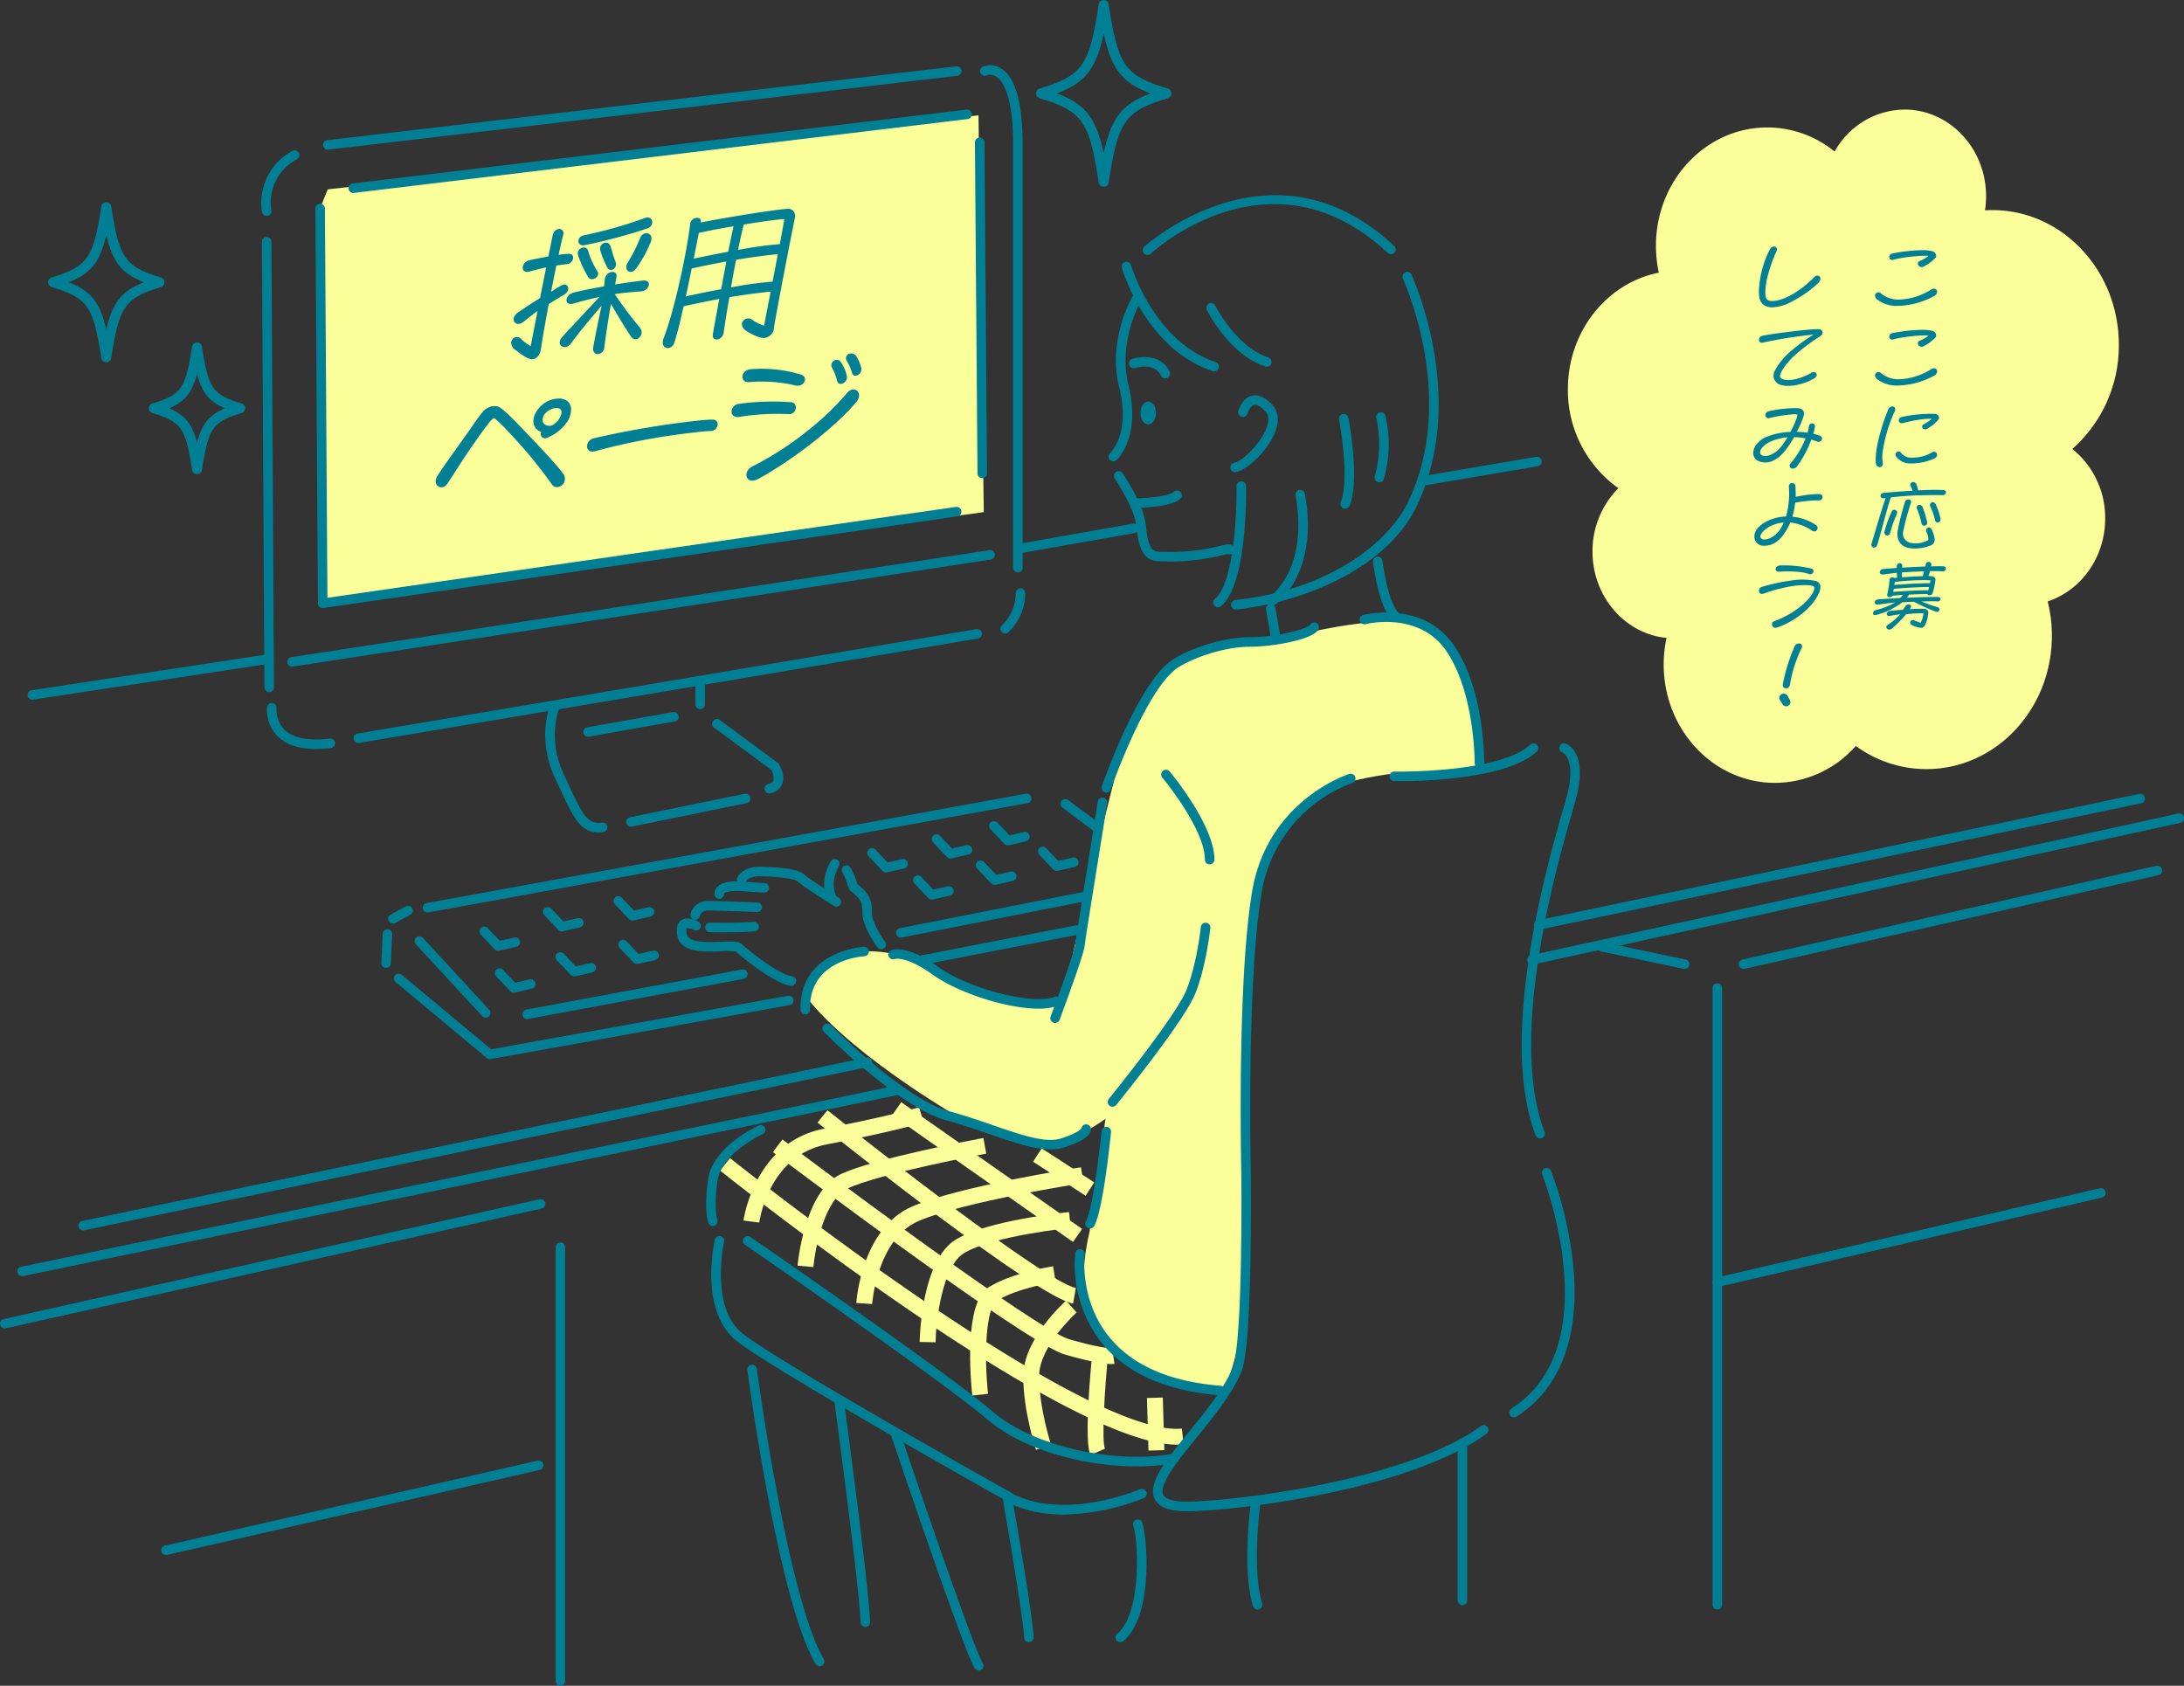 <svg data-name="グループ 2984" xmlns="http://www.w3.org/2000/svg" width="545.131" height="420.784"><rect width="100%" height="100%" fill="#333333" stroke="none"/><defs><clipPath id="a"><path data-name="長方形 2796" fill="none" d="M0 0h545.131v420.783H0z"/></clipPath><clipPath id="b"><path data-name="長方形 2794" fill="none" d="M0 0h137.516v168.064H0z"/></clipPath></defs><g data-name="グループ 2983"><g data-name="グループ 2982"><g data-name="グループ 2981" clip-path="url(#a)"><path data-name="パス 11215" d="M293.775 360.6c-28.084 0-110.472-65.575-114.033-68.421l2.475-3.1c.221.177 22.339 17.818 47.316 34.9 41.353 28.278 58.455 33.347 65.464 32.6l.412 3.943a15.807 15.807 0 01-1.633.082" fill="#fbff9a"/><path data-name="パス 11216" d="M277.433 340.483c-1.373 0-4.621-.345-11.722-2.414-9.34-2.725-66.332-45.607-72.8-50.487l2.388-3.165c17.414 13.142 64.21 47.713 71.522 49.845 8.31 2.425 10.692 2.252 10.784 2.252l.566 3.922a4.637 4.637 0 01-.737.048" fill="#fbff9a"/><path data-name="パス 11217" d="M267.851 325.385c-9.113-1.586-58.229-40.713-63.8-45.169l2.478-3.094c21.555 17.243 55.856 43.288 62 44.358z" fill="#fbff9a"/><path data-name="長方形 2791" fill="#fbff9a" d="M222.676 278.363l2.276-3.248 45.149 31.643-2.276 3.248z"/><path data-name="長方形 2792" fill="#fbff9a" d="M257.852 289.979l2.155-3.33 13.12 8.49-2.156 3.33z"/><path data-name="パス 11218" d="M189.507 305.163l-3.933-.5c.026-.2 2.7-19.6 20.119-22.922 15.889-3.026 23.651-5.331 23.726-5.352l1.138 3.8c-.318.1-8 2.379-24.123 5.451-6.06 1.155-10.737 4.735-13.9 10.64a29.277 29.277 0 00-3.028 8.891" fill="#fbff9a"/><path data-name="パス 11219" d="M203.021 316.275l-3.949-.353c.066-.755 1.747-18.541 10.769-22.837 8.244-3.926 34.494-8.829 35.607-9.035l.723 3.9c-.267.052-26.848 5.012-34.626 8.718-5.8 2.759-8.118 15.09-8.524 19.61" fill="#fbff9a"/><path data-name="パス 11220" d="M217.688 325.496l-3.955-.266c.052-.759 1.382-18.635 13.923-24.069 11.677-5.06 40.923-9.6 42.162-9.788l.6 3.918c-.3.046-29.98 4.65-41.189 9.507-10.313 4.471-11.533 20.535-11.545 20.7" fill="#fbff9a"/><path data-name="パス 11221" d="M233.515 335.048l-3.965-.081c.042-2.087.652-20.536 9.066-25.585 8.01-4.805 27.4-6.752 28.225-6.834l.387 3.947c-.193.017-19.326 1.939-26.573 6.285-5.549 3.33-7.036 17.2-7.14 22.266" fill="#fbff9a"/><path data-name="パス 11222" d="M242.682 348.339c-.41-3.813-2.137-23.026 3.986-26.962 5.69-3.659 15.779-5.242 16.2-5.309l.6 3.918c-.1.016-9.685 1.524-14.664 4.724-2.7 1.735-3.238 13.4-2.19 23.2z" fill="#fbff9a"/><path data-name="パス 11223" d="M258.593 361.876c-.131-.391-3.189-9.667-3.189-18.378 0-9.276 10.264-18.463 10.7-18.849l2.628 2.968c-.094.083-9.366 8.394-9.366 15.881 0 8.055 2.955 17.034 2.985 17.125z" fill="#fbff9a"/><path data-name="パス 11224" d="M272.167 363.212c-1.631-3.671.057-21.49.613-26.864l3.943.407c-1.086 10.5-1.751 22.977-.933 24.846z" fill="#fbff9a"/><path data-name="長方形 2793" fill="#fbff9a" d="M286.276 348.957l3.962-.117.386 13.122-3.962.116z"/><path data-name="パス 11225" d="M221.782 237.88s-19.809-3.962-19.809 11.886c12.326 14.967 38.739 29.934 38.739 29.934s16.288 5.723 21.57 5.723 13.646-6.164 13.646-6.164l-3.962 28.173s-4.4 16.728 1.762 24.211 18.928 16.288 31.255 15.848c6.162-11.006 4.842-26.412 4.842-36.1s3.08-83.2 3.08-83.2 3.522-27.733 22.011-32.575 22.45-1.762 22.45-1.762l11.446-1.76s1.762-33.9-16.728-36.977c-13.206-.881-30.374 3.962-30.374 3.962s-19.81 1.76-23.771 3.521-14.967 13.207-18.049 25.093-7.484 29.934-7.484 29.934l-7.482 33.455-17.169-2.2s-22.89-11.886-25.972-11.006" fill="#fbff9a"/><path data-name="パス 11226" d="M80.035 51.672l1.32 98.606 164.2-22.45-1.323-99.047L81.795 47.27z" fill="#fbff9a"/><g data-name="グループ 2980"><g data-name="グループ 2979"><g data-name="グループ 2978" clip-path="url(#b)" transform="translate(391.348 27.354)"><path data-name="パス 11227" d="M125.909 84.706a34.386 34.386 0 0011.607-26.019c0-18.558-14.146-33.6-31.593-33.6-.608 0-1.21.022-1.81.058a23.054 23.054 0 00.268-3.5c0-11.957-9.114-21.649-20.357-21.649a20.134 20.134 0 00-17.445 10.489 26.606 26.606 0 00-16.81-6.025c-15.349 0-27.793 13.234-27.793 29.558a31.373 31.373 0 00.724 6.691C9.784 43.254 0 55.289 0 69.762a30.035 30.035 0 0012.6 24.747 22.232 22.232 0 00-6.457 15.809c0 11.284 8.118 20.547 18.481 21.555a31.39 31.39 0 00-.711 6.627c0 16.325 12.443 29.558 27.793 29.558a26.954 26.954 0 0020.152-9.215 29.888 29.888 0 0017.63 5.778c17.3 0 31.32-14.912 31.32-33.309a35.324 35.324 0 00-1.048-8.553c8.311-2.726 14.35-10.958 14.35-20.691a22.093 22.093 0 00-8.2-17.367" fill="#fbff9a"/></g></g></g><path data-name="パス 11228" d="M26.529 90.429a1.256 1.256 0 01-1.241-1.064c-1.994-12.967-3.386-14.953-12.4-17.712a1.256 1.256 0 010-2.4c9.015-2.759 10.407-4.746 12.4-17.712a1.256 1.256 0 012.483 0c2 12.967 3.386 14.953 12.4 17.712a1.256 1.256 0 010 2.4c-9.015 2.759-10.406 4.746-12.4 17.712a1.257 1.257 0 01-1.242 1.064m-9.4-19.977c5.52 2.174 7.784 4.895 9.4 11.809 1.619-6.914 3.883-9.635 9.4-11.809-5.52-2.174-7.784-4.895-9.4-11.808-1.616 6.912-3.88 9.634-9.4 11.808" fill="#007f95"/><path data-name="パス 11229" d="M49.176 118.334a1.255 1.255 0 01-1.241-1.065c-1.615-10.489-2.63-11.944-9.886-14.163a1.256 1.256 0 010-2.4c7.256-2.22 8.273-3.675 9.886-14.163a1.256 1.256 0 012.483 0c1.612 10.488 2.63 11.943 9.885 14.163a1.256 1.256 0 010 2.4c-7.255 2.219-8.271 3.674-9.885 14.163a1.257 1.257 0 01-1.242 1.065m-6.981-16.429c3.925 1.653 5.72 3.77 6.982 8.571 1.262-4.8 3.058-6.918 6.982-8.571-3.924-1.655-5.721-3.772-6.982-8.571-1.261 4.8-3.057 6.917-6.982 8.571" fill="#007f95"/><path data-name="パス 11230" d="M275.485 46.623a1.256 1.256 0 01-1.242-1.065c-2.37-15.398-4.03-17.758-14.766-21.045a1.257 1.257 0 010-2.4c10.74-3.287 12.4-5.646 14.765-21.044a1.256 1.256 0 012.483 0c2.369 15.4 4.025 17.757 14.765 21.044a1.257 1.257 0 010 2.4c-10.74 3.287-12.4 5.647-14.765 21.045a1.256 1.256 0 01-1.241 1.065m-11.7-23.313c7.069 2.667 9.744 5.934 11.7 14.934 1.956-9 4.631-12.268 11.7-14.934-7.069-2.665-9.744-5.931-11.7-14.932-1.957 9-4.632 12.266-11.7 14.932" fill="#007f95"/><path data-name="パス 11231" d="M128.486 87.228a2.044 2.044 0 01-.881-1.584 1.411 1.411 0 012.44-1.067 11 11 0 002.41 1.82l1.731-8.809c-1.052.773-1.631 1.266-3.666 2.84-1.766 1.347-3.633-.794-1.053-2.552 2.207-1.522 3.5-2.317 5.33-3.464.509-2.557 1.052-5.22 1.528-7.671a91.815 91.815 0 00-4.243 1.059c-2.173.6-2.138-2.388.135-2.862 1.834-.4 3.361-.674 4.652-.925.441-2.042.781-3.838 1.052-5.153.509-2.387 3.157-2.08 2.648-.2a211.572 211.572 0 00-1.155 4.956 20.767 20.767 0 012.445-.254c2-.077 1.257 2.433-.34 2.577-.645.057-1.493.167-2.647.337-.443 2.077-.883 4.29-1.324 6.567.814-.547 1.731-1.138 2.648-1.627 1.6-.822 2.408 1.277.644 2.318-.983.562-2.512 1.513-3.869 2.347-.815 4.317-1.528 8.418-1.969 11.275-.237 1.548-1.086 2.438-2.173 2.5-1.052.094-2.985-1.4-4.345-2.429m11.846-3.1c2.038-2.319 6.449-6.889 9.268-9.992-1.935.41-3.869.889-6.482 1.632-2.377.687-2.207-2.143.033-2.717 1.9-.509 4.752-1.07 7.636-1.566l.169-1.713c.239-2.261 3.293-2.535 2.919-.6l-.34 1.829c3.057-.478 5.771-.856 7.028-.969 2.307-.174 1.493 2.512-.476 2.689-1.764.157-4.48.332-6.653.7a103.968 103.968 0 006.313 8.391c1.357 1.813-1.02 3.961-2.207 2.235-1.528-2.24-3.428-5.394-5.057-8.236-.407 2.548-1.324 8.026-1.629 10.836a1.779 1.779 0 01-1.495 1.729c-.78.07-1.493-.511-1.288-1.682.407-2.413 1.493-7.667 2.1-10.439-2.1 2.531-5.33 6.281-7.67 9.477-1.426 1.96-3.971.424-2.174-1.6m6.483-21.52a19.481 19.481 0 002.274 5.057c.916 1.344-1.393 2.84-2.274 1.492a27.686 27.686 0 01-2.511-5.441c-.543-1.649 1.935-2.821 2.511-1.109m-1.119-3.871a104.984 104.984 0 0015.139-4.272 2.3 2.3 0 01.644-.16 1.109 1.109 0 011.324 1.137 1.716 1.716 0 01-1.324 1.612 133.857 133.857 0 01-15.641 4.155c-1.832.333-2-2.093-.135-2.466m6.721 2.794c.373 1.221.678 2.45 1.22 3.793.612 1.541-1.255 2.861-2.036 1.471a24.534 24.534 0 01-1.763-4.286c-.51-1.754 2-2.861 2.58-.978m4.276 3.994a37.1 37.1 0 003.088-6.146c.814-1.94 3.394-1.323 2.716.809a30.559 30.559 0 01-3.769 6.886c-1.323 1.748-3.223.255-2.035-1.549" fill="#007f95"/><path data-name="パス 11232" d="M172.269 55.887c.17-1.713 3.021-2.171 2.647-.34 4.99-1.023 16.734-2.992 21.657-3.432a1.721 1.721 0 011.866 1.937 3.446 3.446 0 01-.069.548c-.645 3.012-4.446 22.492-5.192 27.207a2.709 2.709 0 01-2.376 2.556c-1.086.1-3.427-.982-4.617-1.828-2.342-1.656-.033-3.9 1.495-2.746a10.8 10.8 0 003.055 1.492c.3-1.693.916-4.868 1.628-8.495a168.93 168.93 0 00-10.318 1.4c-.543 3.17-1.053 6.236-1.426 8.918-.272 1.89-3.054 2.376-2.68.206.44-2.414.983-5.45 1.6-8.694a331.757 331.757 0 00-8.826 1.808l-.069.007c-.881 3.913-1.7 7.278-2.34 9.1a1.827 1.827 0 01-1.459 1.352 1.322 1.322 0 01-1.426-1.434 2.939 2.939 0 01.2-.967c2.782-7.1 5.872-21.838 6.652-28.594m-1.087 18.082c3.19-.692 6.142-1.3 8.822-1.773l1.291-6.938c-2.68.511-5.635 1.081-8.656 1.76-.473 2.317-.95 4.666-1.458 6.951m1.968-9.408c3.123-.653 6.008-1.249 8.622-1.722.509-2.59.983-4.839 1.323-6.363-3.09.515-6.178 1.1-8.655 1.659-.374 1.8-.815 4.043-1.29 6.427m9.3 7.177a93.207 93.207 0 0110.386-1.439c.44-2.314.917-4.7 1.323-6.872-2.817.287-6.313.736-10.419 1.407a283.507 283.507 0 00-1.29 6.9m3.193-15.689c-.441 1.668-.916 3.848-1.426 6.338a93.78 93.78 0 0110.42-1.442c.576-3.038 1.019-5.42 1.121-6.277-2.1.155-5.975.7-10.115 1.381" fill="#007f95"/><path data-name="パス 11233" d="M130.33 111.517c-2.714-3.049-6.449-7.058-7.094-7.171-.576.289-2.171 2.367-5.023 6.458-3.292 4.74-5.568 8.541-6.585 9.955-1.051 1.518-2.885.87-2.885-.624a2.74 2.74 0 01.543-1.508c.917-1.475 3.5-5.064 7.161-10.213 1.29-1.777 2.988-4.407 4.074-5.626 1.051-1.281 3.123-1.907 4.411-.971 1.833 1.3 5.126 4.87 7.026 6.839 3.464 3.592 7.5 8.016 8.554 9.518a2.082 2.082 0 01-1.324 3.408 1.553 1.553 0 01-1.495-.747 108.653 108.653 0 00-7.365-9.319m4.785-3.72a2.7 2.7 0 01-1.866-1.8c-.406-1.422.271-3.486 2.307-5.129a6.618 6.618 0 013.429-1.357 3.78 3.78 0 012.681.642 2.691 2.691 0 01.881 2.126 5.647 5.647 0 01-.881 2.861 10.983 10.983 0 01-5.09 4.123 1.069 1.069 0 01-1.462-1.466m2.717-1.635a4.712 4.712 0 002.24-2.677c.645-2.2-2.171-1.977-3.733-.548-1.018.94-1.188 2.313-.407 2.988a2.151 2.151 0 001.9.238" fill="#007f95"/><path data-name="パス 11234" d="M148.078 112.712a1.314 1.314 0 01-1.562-1.32 2.18 2.18 0 011.866-2.032 222.5 222.5 0 0126.681-4.459c1.255-.112 2.239-.168 2.85-.155a1.135 1.135 0 011.221 1.18 1.757 1.757 0 01-1.9 1.664c-1.629.044-6.382.605-10.929 1.283a157.523 157.523 0 00-17.819 3.766 1.869 1.869 0 01-.408.073" fill="#007f95"/><path data-name="パス 11235" d="M184.596 104.045c-1.323.255-2-.465-2-1.315a2.048 2.048 0 011.869-1.931 62.839 62.839 0 0113.066-.39c1.766.215 1.393 3.133-.781 2.955a59.765 59.765 0 00-12.151.681m2.41-8.665c-2.342.21-2.273-2.954.374-3.225a34.009 34.009 0 0112.558 1.353c2.036.733.577 3.308-1.493 2.68a36.613 36.613 0 00-11.439-.809m.951 24.585c-1.969.177-2.377-2.434-.136-3.55a78.6 78.6 0 0013.95-9.055 67.659 67.659 0 009.639-9.245c1.7-2.122 4.21-.106 2.377 2.162-4.888 5.969-16.022 14.67-24.541 19.269a3.606 3.606 0 01-1.29.419m19.721-28.2c-.782-1.39 1.29-2.693 2.137-1.447a9.383 9.383 0 011.562 3.593c.271 1.639-2.036 2.729-2.443 1.136a13.628 13.628 0 00-1.255-3.283m3.63-1.75a1.212 1.212 0 011.086-1.793 1.48 1.48 0 011.222.534 9.364 9.364 0 011.29 2.836 3.518 3.518 0 01.1.6c0 1.492-2.071 2.255-2.343.854a11.854 11.854 0 00-1.357-3.034" fill="#007f95"/><path data-name="パス 11236" d="M67.195 172.749a1.19 1.19 0 01-1.189-1.184l-.637-111.234a1.193 1.193 0 011.184-1.2h.007a1.191 1.191 0 011.189 1.184l.636 111.235a1.19 1.19 0 01-1.183 1.2z" fill="#007f95"/><path data-name="パス 11237" d="M66.557 53.882a1.188 1.188 0 01-1.16-.938 14.7 14.7 0 017.57-15.265 1.19 1.19 0 011.179 2.066 12.126 12.126 0 00-6.417 12.705 1.191 1.191 0 01-.92 1.406 1.123 1.123 0 01-.247.026" fill="#007f95"/><path data-name="パス 11238" d="M81.816 37.359a1.189 1.189 0 01-.137-2.371l157-18.434a1.189 1.189 0 11.276 2.362l-157 18.434a.979.979 0 01-.139.009" fill="#007f95"/><path data-name="パス 11239" d="M254.069 142.873a1.189 1.189 0 01-1.189-1.189V36.165c0-12.476-2.632-16.023-4.2-17.026a2.656 2.656 0 00-2.375-.328 1.19 1.19 0 01-1-2.161 5.048 5.048 0 014.653.484c3.515 2.251 5.3 8.652 5.3 19.031v105.518a1.189 1.189 0 01-1.189 1.189" fill="#007f95"/><path data-name="パス 11240" d="M89.44 185.462a1.19 1.19 0 01-.2-2.363l154.457-26.062a1.19 1.19 0 11.4 2.347L89.638 185.445a1.115 1.115 0 01-.2.017" fill="#007f95"/><path data-name="パス 11241" d="M250.891 158.128a1.19 1.19 0 01-.764-2.1 10.883 10.883 0 003.388-7.987 1.19 1.19 0 012.38 0 13.286 13.286 0 01-4.243 9.812 1.18 1.18 0 01-.761.276" fill="#007f95"/><path data-name="パス 11242" d="M78.907 186.958c-4.279 0-7.518-1.074-9.659-3.21a9.367 9.367 0 01-2.6-7.245 1.19 1.19 0 012.363.272 7.059 7.059 0 001.94 5.311c2.179 2.151 6 2.917 11.354 2.274a1.176 1.176 0 011.323 1.039 1.188 1.188 0 01-1.039 1.323 31.068 31.068 0 01-3.683.235" fill="#007f95"/><path data-name="パス 11243" d="M88.169 48.164a1.19 1.19 0 01-.14-2.371l153.186-18.432a1.19 1.19 0 11.283 2.362L88.312 48.155a1.035 1.035 0 01-.143.009" fill="#007f95"/><path data-name="パス 11244" d="M80.543 151.776a1.19 1.19 0 01-1.189-1.183l-.637-98.522a1.193 1.193 0 011.183-1.2h.008a1.191 1.191 0 011.189 1.183l.628 97.159 156.919-22.688a1.19 1.19 0 01.341 2.354L80.714 151.76a1.233 1.233 0 01-.17.013" fill="#007f95"/><path data-name="パス 11245" d="M245.171 119.356a1.189 1.189 0 01-1.189-1.181l-.637-82.632a1.191 1.191 0 011.181-1.2h.009a1.189 1.189 0 011.189 1.18l.636 82.633a1.19 1.19 0 01-1.18 1.2z" fill="#007f95"/><path data-name="パス 11246" d="M72.913 166.392a1.19 1.19 0 01-.18-2.366l174.162-26.7a1.19 1.19 0 11.362 2.351l-174.162 26.7a1.24 1.24 0 01-.182.015" fill="#007f95"/><path data-name="パス 11247" d="M8.077 174.655a1.19 1.19 0 01-.178-2.365l58.478-8.9a1.19 1.19 0 11.359 2.351l-58.478 8.9a1.207 1.207 0 01-.181.015" fill="#007f95"/><path data-name="パス 11248" d="M149.375 207.779c-4.568 0-6.292-3.729-9.744-11.2l-1.052-2.266c-4.619-9.9-1.43-17.793-1.291-18.123a1.19 1.19 0 112.2.912c-.044.1-2.9 7.321 1.25 16.2l1.056 2.277c3.748 8.11 4.874 10.2 8.525 9.758a1.19 1.19 0 01.295 2.36 9.992 9.992 0 01-1.236.082" fill="#007f95"/><path data-name="パス 11249" d="M157.49 206.352a1.19 1.19 0 01-.238-2.355l28.666-5.873a1.19 1.19 0 01.477 2.331l-28.668 5.872a1.154 1.154 0 01-.241.025" fill="#007f95"/><path data-name="パス 11250" d="M174.761 176.995a1.189 1.189 0 01-1.189-1.189v-5.184a1.19 1.19 0 112.379 0v5.182a1.189 1.189 0 01-1.189 1.189" fill="#007f95"/><path data-name="パス 11251" d="M192.028 198.059a1.189 1.189 0 01-.288-2.343c1.032-.259 1.218-.712 1.281-.86a3.855 3.855 0 00-.521-2.706l-14.3-10.555a1.19 1.19 0 011.413-1.914l14.5 10.706a1.188 1.188 0 01.307.333c.176.285 1.69 2.852.8 5.031a3.914 3.914 0 01-2.906 2.273 1.231 1.231 0 01-.291.036" fill="#007f95"/><path data-name="パス 11252" d="M146.783 183.902a1.189 1.189 0 01-.206-2.36l21.414-3.8a1.188 1.188 0 11.415 2.34l-21.414 3.8a1.128 1.128 0 01-.209.02" fill="#007f95"/><path data-name="パス 11253" d="M98.087 230.529a1.19 1.19 0 01-.571-2.233l3.8-2.073a1.19 1.19 0 011.139 2.088l-3.8 2.073a1.192 1.192 0 01-.568.145" fill="#007f95"/><path data-name="パス 11254" d="M96.36 241.58h-.058a1.19 1.19 0 01-1.131-1.245l.345-7.254a1.237 1.237 0 011.246-1.131 1.189 1.189 0 011.131 1.245l-.346 7.254a1.188 1.188 0 01-1.187 1.131" fill="#007f95"/><path data-name="パス 11255" d="M122.262 264.377a1.188 1.188 0 01-.761-.276l-22.795-19a1.19 1.19 0 011.522-1.828l22.37 18.647 74.055-13.372a1.189 1.189 0 11.423 2.34l-74.6 13.47a1.155 1.155 0 01-.211.02" fill="#007f95"/><path data-name="パス 11256" d="M106.719 227.765a1.19 1.19 0 01-.211-2.36l149.549-27.287a1.19 1.19 0 11.426 2.342l-149.55 27.286a1.173 1.173 0 01-.214.02" fill="#007f95"/><path data-name="パス 11257" d="M274.006 207.902a1.183 1.183 0 01-.711-.238l-8.068-6.039a1.189 1.189 0 111.426-1.9l8.067 6.039a1.189 1.189 0 01-.714 2.142" fill="#007f95"/><path data-name="パス 11258" d="M121.227 254.015a1.186 1.186 0 01-.874-.383l-16.582-17.961a1.19 1.19 0 011.747-1.614l16.578 17.961a1.19 1.19 0 01-.874 2" fill="#007f95"/><path data-name="パス 11259" d="M131.587 254.36a1.189 1.189 0 01-.215-2.359l53.878-10.017a1.19 1.19 0 01.435 2.338l-53.88 10.017a1.109 1.109 0 01-.218.021" fill="#007f95"/><path data-name="パス 11260" d="M197.556 246.071c-.04 0-.079 0-.119-.007-3.97-.4-12.414-7.259-13.775-8.561a17.466 17.466 0 00-3.572-.055c-4.251.169-10.1.4-10.982-3.716-.407-1.894-.119-3.223.854-3.954 1.538-1.158 3.875 0 4.327.242a1.191 1.191 0 01-1.126 2.1 2.991 2.991 0 00-1.776-.433s-.214.337.046 1.551c.46 2.158 5.335 1.969 8.562 1.837 2.983-.115 4.457-.137 5.276.682 1.442 1.439 9.432 7.648 12.4 7.945a1.19 1.19 0 01-.118 2.373m-13.966-8.637z" fill="#007f95"/><path data-name="パス 11261" d="M180.336 232.718c-1.87 0-3.141-.03-3.168-.032a1.19 1.19 0 01.03-2.379h.03c.056 0 5.861.147 10.926-.194a1.227 1.227 0 011.266 1.109 1.192 1.192 0 01-1.109 1.266c-2.788.186-5.792.229-7.977.229" fill="#007f95"/><path data-name="パス 11262" d="M173.519 229.579a1.185 1.185 0 01-1.152-1.47 4.353 4.353 0 014.253-3.224c2.511 0 12.032.373 12.437.389a1.19 1.19 0 011.142 1.236 1.235 1.235 0 01-1.234 1.142c-.1 0-9.88-.386-12.344-.386a1.948 1.948 0 00-1.949 1.436 1.2 1.2 0 01-1.151.877" fill="#007f95"/><path data-name="パス 11263" d="M179.521 224.359a1.19 1.19 0 01-1.171-.994 2.377 2.377 0 01.648-1.939c1.024-1.13 2.992-1.581 6.025-1.381l5.809.387a1.19 1.19 0 01-.157 2.375l-5.809-.387c-3.16-.213-4.072.465-4.155.673a1.19 1.19 0 01-.991 1.249 1.135 1.135 0 01-.2.017m1.176-1.381zm0-.005" fill="#007f95"/><path data-name="パス 11264" d="M208.754 226.296a1.18 1.18 0 01-.629-.182c-.8-.5-7.895-4.946-9.117-6.169-.634-.564-4.884-1.2-9.613-1.2-2.445 0-3.181 1.249-3.21 1.3a1.2 1.2 0 01-1.6.478 1.175 1.175 0 01-.513-1.567c.053-.106 1.343-2.594 5.324-2.594 1.569 0 9.49.093 11.295 1.9.776.777 5.746 3.991 8.7 5.836a1.19 1.19 0 01-.632 2.2" fill="#007f95"/><path data-name="パス 11265" d="M207.404 224.746a1.191 1.191 0 01-1.111-.766c-1.743-4.578.966-8.832 1.082-9.009a1.19 1.19 0 012 1.292c-.02.033-2.161 3.44-.855 6.869a1.193 1.193 0 01-1.111 1.614" fill="#007f95"/><path data-name="パス 11266" d="M219.988 236.948a1.185 1.185 0 01-.945-.468 22.922 22.922 0 01-3.5-6.612 10.205 10.205 0 01-.293-2.519c-.042-1.631-.073-2.81-2.948-4.968a1.189 1.189 0 01-.415-.575 19.905 19.905 0 00-1.587-3.95 1.2 1.2 0 01.293-1.644 1.176 1.176 0 011.629.244 17.723 17.723 0 011.8 4.249c3.247 2.524 3.546 4.331 3.6 6.582a8.166 8.166 0 00.214 1.968 20.864 20.864 0 003.088 5.779 1.19 1.19 0 01-.945 1.912" fill="#007f95"/><path data-name="パス 11267" d="M124.342 237.332a1.191 1.191 0 01-.863-.371l-3.486-3.678a1.19 1.19 0 011.727-1.637l3.02 3.186 3.6-.818a1.19 1.19 0 11.527 2.321l-4.261.969a1.274 1.274 0 01-.263.029" fill="#007f95"/><path data-name="パス 11268" d="M128.215 247.787a1.192 1.192 0 01-.863-.371l-3.485-3.678a1.19 1.19 0 111.727-1.637l3.018 3.186 3.6-.818a1.19 1.19 0 11.527 2.321l-4.261.969a1.27 1.27 0 01-.263.029" fill="#007f95"/><path data-name="パス 11269" d="M143.317 243.722a1.191 1.191 0 01-.863-.371l-3.485-3.679a1.19 1.19 0 011.727-1.637l3.018 3.188 3.6-.818a1.19 1.19 0 11.527 2.321l-4.261.969a1.272 1.272 0 01-.263.029" fill="#007f95"/><path data-name="パス 11270" d="M159 240.624a1.191 1.191 0 01-.863-.371l-3.486-3.679a1.19 1.19 0 011.727-1.637l3.02 3.187 3.6-.819a1.19 1.19 0 11.53 2.321l-4.259.97a1.283 1.283 0 01-.264.029" fill="#007f95"/><path data-name="パス 11271" d="M140.219 232.49a1.191 1.191 0 01-.863-.371l-3.485-3.678a1.19 1.19 0 111.727-1.637l3.018 3.186 3.6-.818a1.19 1.19 0 11.527 2.321l-4.261.969a1.272 1.272 0 01-.263.029" fill="#007f95"/><path data-name="パス 11272" d="M157.838 229.781a1.192 1.192 0 01-.863-.371l-3.485-3.678a1.19 1.19 0 111.727-1.637l3.018 3.186 3.6-.818a1.19 1.19 0 11.527 2.321l-4.261.969a1.271 1.271 0 01-.263.029" fill="#007f95"/><path data-name="パス 11273" d="M221.15 217.777a1.192 1.192 0 01-.863-.371l-3.486-3.679a1.19 1.19 0 111.727-1.637l3.02 3.187 3.6-.819a1.19 1.19 0 11.53 2.321l-4.259.97a1.288 1.288 0 01-.264.029" fill="#007f95"/><path data-name="パス 11274" d="M232.573 224.553a1.192 1.192 0 01-.863-.371l-3.485-3.678a1.19 1.19 0 011.727-1.637l3.018 3.186 3.6-.818a1.19 1.19 0 11.527 2.321l-4.261.969a1.271 1.271 0 01-.263.029" fill="#007f95"/><path data-name="パス 11275" d="M248.256 220.874a1.19 1.19 0 01-.863-.37l-3.485-3.679a1.19 1.19 0 111.727-1.637l3.018 3.186 3.6-.817a1.19 1.19 0 11.527 2.321l-4.261.969a1.269 1.269 0 01-.263.028" fill="#007f95"/><path data-name="パス 11276" d="M237.219 214.292a1.191 1.191 0 01-.863-.371l-3.486-3.678a1.19 1.19 0 011.727-1.637l3.02 3.186 3.6-.818a1.19 1.19 0 11.527 2.321l-4.259.969a1.273 1.273 0 01-.263.029" fill="#007f95"/><path data-name="パス 11277" d="M251.547 211.001a1.192 1.192 0 01-.863-.371l-3.486-3.679a1.19 1.19 0 011.727-1.637l3.02 3.187 3.6-.818a1.19 1.19 0 11.527 2.321l-4.259.969a1.272 1.272 0 01-.263.029" fill="#007f95"/><path data-name="パス 11278" d="M263.745 217.389a1.192 1.192 0 01-.863-.371l-3.485-3.678a1.19 1.19 0 011.727-1.637l3.018 3.186 3.6-.818a1.19 1.19 0 11.527 2.321l-4.261.969a1.271 1.271 0 01-.263.029" fill="#007f95"/><path data-name="パス 11279" d="M224.826 234.04a1.189 1.189 0 01-.23-2.356l46.08-9.1a1.19 1.19 0 01.463 2.334l-46.08 9.1a1.178 1.178 0 01-.233.024" fill="#007f95"/><path data-name="パス 11280" d="M230.249 240.816a1.19 1.19 0 01-.226-2.358l38.916-7.551a1.19 1.19 0 01.455 2.336l-38.916 7.55a1.241 1.241 0 01-.229.022" fill="#007f95"/><path data-name="パス 11281" d="M201.014 253.208a1.189 1.189 0 01-1.188-1.156c-.416-14.738 15.68-15.734 15.842-15.742a1.19 1.19 0 01.123 2.375c-.57.03-13.937.9-13.589 13.3a1.188 1.188 0 01-1.155 1.222h-.033" fill="#007f95"/><path data-name="パス 11282" d="M259.198 251.767c-7.991 0-20.12-3.99-26.351-8.462-6.687-4.8-9.5-3.935-9.524-3.925a1.216 1.216 0 01-1.514-.69 1.165 1.165 0 01.608-1.508c.379-.166 3.943-1.464 11.818 4.189 7.667 5.507 23.687 9.6 29.063 7.415a1.189 1.189 0 01.895 2.2 13.6 13.6 0 01-4.994.776" fill="#007f95"/><path data-name="パス 11283" d="M262.218 286.905c-4.173 0-9.363-1.793-15.171-3.8-3.451-1.192-7.017-2.425-10.714-3.412-11.795-3.144-29.976-21.414-30.744-22.191a1.19 1.19 0 011.692-1.672c.182.184 18.493 18.586 29.665 21.566 3.778 1.007 7.387 2.255 10.877 3.461 7.026 2.428 13.094 4.525 16.922 3.329 4.124-1.29 5.031-2.315 5.179-2.525a1.189 1.189 0 012.356.028c.145 1.156-.921 2.922-6.826 4.769a10.837 10.837 0 01-3.238.448m7.7-4.925z" fill="#007f95"/><path data-name="パス 11284" d="M277.683 276.248a1.19 1.19 0 01-.921-1.94c.168-.206 16.759-20.653 19.373-27.184s3.591-15.661 3.6-15.752a1.19 1.19 0 012.367.247c-.042.386-1.018 9.536-3.757 16.388s-19.044 26.95-19.738 27.8a1.187 1.187 0 01-.924.44" fill="#007f95"/><path data-name="パス 11285" d="M263.358 255.338a1.175 1.175 0 01-.415-.077 1.188 1.188 0 01-.7-1.529c2.3-6.156 5.994-16.456 6.125-17.891.116-1.275 1.5-9.872 2.965-18.973 1.039-6.457 2.088-12.979 2.659-16.725a1.19 1.19 0 112.351.359c-.57 3.75-1.62 10.279-2.663 16.744-1.393 8.66-2.835 17.617-2.943 18.809-.2 2.179-5.256 15.8-6.267 18.508a1.191 1.191 0 01-1.114.774" fill="#007f95"/><path data-name="パス 11286" d="M276.136 197.835a1.192 1.192 0 01-1.123-1.581c.354-1.015 8.75-24.92 17.061-31.152 3.3-2.471 12.2-6.047 19.688-6.047 7.348 0 14.482-2.158 15.232-3.075a1.168 1.168 0 011.581-.5 1.216 1.216 0 01.514 1.624c-1.257 2.515-11.222 4.336-17.326 4.336-6.709 0-15.159 3.244-18.261 5.57-7.732 5.8-16.157 29.79-16.241 30.031a1.19 1.19 0 01-1.123.8" fill="#007f95"/><path data-name="パス 11287" d="M369.264 191.638h-.013a1.188 1.188 0 01-1.176-1.2c0-.17.1-17.194-6.964-27.789-6.807-10.21-20.069-6.9-20.2-6.867a1.189 1.189 0 11-.6-2.3c.148-.038 15.044-3.756 22.78 7.848 7.475 11.214 7.371 28.409 7.364 29.134a1.189 1.189 0 01-1.189 1.176" fill="#007f95"/><path data-name="パス 11288" d="M277.878 115.161a1.19 1.19 0 01-.794-2.075c.2-.186 5.031-4.805 2.348-16.071-3.181-12.129 3.156-22.9 3.429-23.346a1.188 1.188 0 012.039 1.221c-.061.1-6.09 10.383-3.161 21.547 3.041 12.766-2.816 18.195-3.067 18.419a1.187 1.187 0 01-.794.3" fill="#007f95"/><path data-name="パス 11289" d="M292.746 140.148q-.862 0-1.759-.034c-.295-.012-.581-.009-.868-.007-3.176-.02-5.725-.585-6.454-8.6-.431-4.732-5.361-11.944-5.41-12.017a1.19 1.19 0 111.96-1.349c.218.316 5.332 7.8 5.82 13.15.589 6.469 1.96 6.465 4.064 6.44.324 0 .655-.005.985.008a48.68 48.68 0 0013.368-1.463c2.011-.461 2.688-.613 3.295 0a1.39 1.39 0 01.334 1.208 1.194 1.194 0 01-1.433.883 1.179 1.179 0 01-.23-.079c-.346.061-.917.19-1.435.309a52.963 52.963 0 01-12.236 1.555" fill="#007f95"/><path data-name="パス 11290" d="M303.049 92.698a1.164 1.164 0 01-.375-.062c-16.667-5.556-22.41-24.953-22.647-25.776a1.19 1.19 0 012.288-.657c.054.19 5.646 19.022 21.11 24.177a1.189 1.189 0 01-.375 2.318" fill="#007f95"/><path data-name="パス 11291" d="M286.397 63.655a1.188 1.188 0 01-.8-2.064c.316-.289 31.948-28.683 62.411-.186a1.189 1.189 0 01-1.625 1.736c-28.843-26.981-57.954-.921-59.179.2a1.183 1.183 0 01-.8.312" fill="#007f95"/><path data-name="パス 11292" d="M308.468 152.142a1.189 1.189 0 01-.126-2.372c23.572-2.512 38.866-14.583 43.566-25.429 10.271-22.727 1.34-47.516-1.641-54.573a4.301 4.301 0 01-.137-.34 1.19 1.19 0 012.247-.784l.082.2c3.077 7.282 12.286 32.87 1.627 56.46-6.9 15.915-27.818 24.948-45.489 26.831a1.078 1.078 0 01-.128.008" fill="#007f95"/><path data-name="パス 11293" d="M304.019 151.561a1.19 1.19 0 01-.751-2.113c4.71-3.828 5.471-21.583 5.368-28.1a1.187 1.187 0 011.17-1.208h.02a1.188 1.188 0 011.188 1.17c.041 2.517.21 24.737-6.247 29.985a1.18 1.18 0 01-.748.267" fill="#007f95"/><path data-name="パス 11294" d="M308.275 117.871a1.189 1.189 0 01-.193-2.363c1.921-.32 6.634-4.772 8.069-8.764.625-1.739.539-3.084-.252-4-1.14-1.229-2.163-1.83-2.876-1.658-.911.214-1.525 1.677-1.668 2.173a1.19 1.19 0 01-2.288-.649c.093-.332.981-3.255 3.395-3.836 1.62-.391 3.378.407 5.2 2.383.989 1.134 1.891 3.137.723 6.388-1.7 4.742-7.032 9.825-9.919 10.306a1.085 1.085 0 01-.2.017" fill="#007f95"/><path data-name="パス 11295" d="M290.852 94.445a1.186 1.186 0 01-1.073-.677c-1.657-3.465-6.441-1.918-6.491-1.9a1.19 1.19 0 01-.747-2.258c2.351-.785 7.345-1.14 9.387 3.131a1.189 1.189 0 01-.559 1.586 1.171 1.171 0 01-.513.118" fill="#007f95"/><path data-name="パス 11296" d="M283.794 126.762a1.19 1.19 0 01-.026-2.379c3.725-.081 8.279-.706 9.145-1.571a1.19 1.19 0 111.684 1.68c-1.931 1.932-8.738 2.225-10.777 2.269h-.025" fill="#007f95"/><path data-name="パス 11297" d="M316.215 91.54a1.173 1.173 0 01-.359-.057c-8.9-2.831-14.415-13.694-14.645-14.155a1.19 1.19 0 012.128-1.065c.052.106 5.306 10.431 13.236 12.953a1.19 1.19 0 01-.359 2.323" fill="#007f95"/><path data-name="パス 11298" d="M317.573 151.173a1.191 1.191 0 01-.677-2.17c.408-.284 9.766-7.053 6.475-25.335a1.189 1.189 0 012.34-.422c3.581 19.89-7.015 27.407-7.468 27.717a1.19 1.19 0 01-.671.209" fill="#007f95"/><path data-name="パス 11299" d="M335.769 126.973a1.2 1.2 0 01-.436-.083 1.188 1.188 0 01-.67-1.542c2.359-5.993-.42-20.489-.449-20.635a1.19 1.19 0 012.336-.453c.122.621 2.939 15.324.325 21.961a1.191 1.191 0 01-1.106.753" fill="#007f95"/><path data-name="パス 11300" d="M344.288 120.39a1.217 1.217 0 01-.326-.046 1.188 1.188 0 01-.817-1.47 29.717 29.717 0 00.385-14.46 1.189 1.189 0 012.292-.634 31.549 31.549 0 01-.39 15.747 1.188 1.188 0 01-1.143.863" fill="#007f95"/><path data-name="パス 11301" d="M288.528 103.084c0 1.579-.866 2.858-1.935 2.858s-1.937-1.279-1.937-2.858.866-2.858 1.933-2.858 1.935 1.279 1.935 2.858" fill="#007f95"/><path data-name="パス 11302" d="M318.344 159.886a1.189 1.189 0 01-1.171-.988l-1.163-6.777a1.189 1.189 0 012.344-.4l1.163 6.777a1.187 1.187 0 01-.971 1.373 1.163 1.163 0 01-.2.019" fill="#007f95"/><path data-name="パス 11303" d="M348.547 155.239a1.185 1.185 0 01-.722-.246c-3.588-2.742-4.961-13.524-5.105-14.744a1.19 1.19 0 012.362-.281c.5 4.226 2.084 11.528 4.189 13.137a1.19 1.19 0 01-.724 2.134" fill="#007f95"/><path data-name="パス 11304" d="M272.068 306.645a1.171 1.171 0 01-.595-.161 1.188 1.188 0 01-.432-1.625c1.641-2.833 3.379-17.247 3.912-22.562a1.19 1.19 0 012.367.238c-.2 2.007-2.026 19.728-4.222 23.518a1.186 1.186 0 01-1.029.593" fill="#007f95"/><path data-name="パス 11305" d="M304.6 348.274h-.1c-13.423-1.064-23.355-5.467-29.525-13.087a31.635 31.635 0 01-6.6-22.331 1.167 1.167 0 011.333-1.023 1.188 1.188 0 011.026 1.332c-.015.112-1.359 11.344 6.115 20.55 5.747 7.079 15.114 11.179 27.844 12.187a1.19 1.19 0 01-.093 2.376" fill="#007f95"/><path data-name="パス 11306" d="M349.322 194.989c-.756 0-1.236-.009-1.365-.012a1.19 1.19 0 01.024-2.379h.025c.266 0 26.26.445 33.97-6.752a1.19 1.19 0 011.623 1.739c-7.422 6.927-28.62 7.4-34.276 7.4" fill="#007f95"/><path data-name="パス 11307" d="M296.257 377.206c-.646 0-1.2-.016-1.649-.045-3.486-.233-5.591-1.243-6.44-3.09-1.089-2.372.126-5.7 3.935-10.776 1.32-1.762 2.857-3.654 4.483-5.659 4.315-5.318 9.2-11.347 11.13-16.352 2.085-5.424 2.282-34.81 2.1-49.591-.011-.457-1.047-47.128 2.737-69.283 3.885-22.756 24.007-29.154 24.209-29.216a1.19 1.19 0 11.7 2.274 35.379 35.379 0 00-22.561 27.342c-3.744 21.929-2.713 68.373-2.7 68.84.022 1.776.514 43.288-2.254 50.488-2.06 5.357-7.077 11.539-11.5 17-1.61 1.986-3.132 3.861-4.426 5.587-3.092 4.123-4.329 6.934-3.676 8.356.554 1.2 2.717 1.594 4.435 1.707 7.584.526 54.962-4.32 74.814-18.806a1.189 1.189 0 111.4 1.92c-19.338 14.111-62.829 19.306-74.724 19.306" fill="#007f95"/><path data-name="パス 11308" d="M384.421 284.167a1.192 1.192 0 01-1.111-.764c-9.5-24.813 2.988-68.054 7.093-82.264l.489-1.7c2.823-9.884-.826-11.586-.864-11.6a1.189 1.189 0 01.752-2.256c.243.082 5.935 2.134 2.4 14.508l-.49 1.7c-4.05 14.02-16.374 56.686-7.155 80.752a1.19 1.19 0 01-.686 1.537 1.205 1.205 0 01-.426.079" fill="#007f95"/><path data-name="パス 11309" d="M377.897 353.778a1.19 1.19 0 01-.642-2.192c24.431-15.594 7.864-57.954 7.694-58.379a1.19 1.19 0 112.21-.883 94.854 94.854 0 015.585 24.13c1.554 17.37-3.358 30.212-14.209 37.137a1.178 1.178 0 01-.637.188" fill="#007f95"/><path data-name="パス 11310" d="M20.763 307.118a1.189 1.189 0 01-.242-2.354l195.787-40.786a1.19 1.19 0 01.485 2.329L21.011 307.093a1.193 1.193 0 01-.248.025" fill="#007f95"/><path data-name="パス 11311" d="M5.538 318.537a1.189 1.189 0 01-.241-2.354l218.082-45.139a1.188 1.188 0 11.482 2.327L5.781 318.515a1.1 1.1 0 01-.243.026" fill="#007f95"/><path data-name="パス 11312" d="M1.188 331.593a1.189 1.189 0 01-.258-2.35l133.785-29.911a1.19 1.19 0 01.519 2.321L1.448 331.564a1.174 1.174 0 01-.26.029" fill="#007f95"/><path data-name="パス 11313" d="M139.867 420.783a1.19 1.19 0 01-1.189-1.189v-108.23a1.19 1.19 0 112.379 0v108.23a1.19 1.19 0 01-1.189 1.189" fill="#007f95"/><path data-name="パス 11314" d="M41.432 388.154a1.19 1.19 0 01-.263-2.35l93-21.21a1.19 1.19 0 01.529 2.321l-93 21.21a1.308 1.308 0 01-.266.029" fill="#007f95"/><path data-name="パス 11315" d="M384.048 232.069a1.19 1.19 0 01-.244-2.354l150.1-31.542a1.19 1.19 0 11.492 2.327l-150.1 31.542a1.218 1.218 0 01-.247.026" fill="#007f95"/><path data-name="パス 11316" d="M382.42 240.772a1.189 1.189 0 01-.252-2.351l161.519-35.351a1.19 1.19 0 11.509 2.323l-161.521 35.351a1.206 1.206 0 01-.255.028" fill="#007f95"/><path data-name="パス 11317" d="M428.649 401.75a1.189 1.189 0 01-1.189-1.189V246.653a1.19 1.19 0 112.379 0V400.56a1.189 1.189 0 01-1.189 1.189" fill="#007f95"/><path data-name="パス 11318" d="M435.172 241.859a1.189 1.189 0 01-.26-2.35l103.329-23.387a1.2 1.2 0 011.422.9 1.188 1.188 0 01-.9 1.422L435.435 241.83a1.271 1.271 0 01-.263.029" fill="#007f95"/><path data-name="パス 11319" d="M428.648 321.256a1.19 1.19 0 01-.268-2.348l95.716-22.3a1.19 1.19 0 11.539 2.318l-95.716 22.3a1.27 1.27 0 01-.271.03" fill="#007f95"/><path data-name="パス 11320" d="M265.493 378.044c-9.265 0-14.09-3.184-14.78-3.675-3.136-1.759-58.382-32.779-67-39.78-9.169-7.449-5.468-24.4-5.3-25.114a1.189 1.189 0 112.319.525c-.036.161-3.536 16.227 4.485 22.745 8.522 6.925 66.144 39.26 66.725 39.585a1.186 1.186 0 01.132.086c.1.075 10.725 7.622 32.581-.7a1.19 1.19 0 01.847 2.223 56.351 56.351 0 01-20.005 4.11" fill="#007f95"/><path data-name="パス 11321" d="M283.746 366.023c-12.687 0-28.161-3.855-37.516-11.872-11.242-9.638-59.777-43.1-60.266-43.433a1.189 1.189 0 111.349-1.958c2 1.378 49.129 33.865 60.466 43.584 11 9.424 32.163 13.039 45.046 10.5a1.189 1.189 0 11.46 2.332 49.892 49.892 0 01-9.539.847" fill="#007f95"/><path data-name="パス 11322" d="M177.93 306.026a1.179 1.179 0 01-1.1-.743c-.123-.308-1.175-3.236-.073-10.941 1.167-8.168 12.186-13.215 12.653-13.425a1.19 1.19 0 01.978 2.169c-.1.046-10.295 4.723-11.278 11.592-1.008 7.062-.075 9.713-.066 9.738a1.2 1.2 0 01-.687 1.528 1.181 1.181 0 01-.431.082" fill="#007f95"/><path data-name="パス 11323" d="M204.583 415.888a1.187 1.187 0 01-1.027-.588c-9.26-15.795-16.7-70.977-17.013-73.319a1.19 1.19 0 112.359-.315c.074.57 7.687 57.046 16.705 72.431a1.19 1.19 0 01-1.024 1.791" fill="#007f95"/><path data-name="パス 11324" d="M216.006 406.1a1.187 1.187 0 01-1.185-1.13c-.537-10.7-6.458-54.388-6.518-54.828a1.189 1.189 0 012.356-.32c.246 1.8 6 44.226 6.535 55.029a1.186 1.186 0 01-1.127 1.246h-.061" fill="#007f95"/><path data-name="パス 11325" d="M244.287 416.976a1.19 1.19 0 01-1.011-.56c-2.761-4.418-20.049-55.715-20.782-57.9a1.189 1.189 0 012.253-.76c4.979 14.788 18.377 53.924 20.548 57.4a1.19 1.19 0 01-1.008 1.82" fill="#007f95"/><path data-name="パス 11326" d="M256.796 409.907a1.189 1.189 0 01-1.189-1.189c0-3.359-3.546-24.459-5.421-35.146a1.19 1.19 0 112.343-.411c.222 1.27 5.457 31.153 5.457 35.557a1.189 1.189 0 01-1.189 1.189" fill="#007f95"/><path data-name="パス 11327" d="M313.899 401.75a1.19 1.19 0 01-1.135-.835c-2.766-8.852-.677-24.851-.588-25.529a1.19 1.19 0 012.359.315c-.021.16-2.109 16.157.5 24.5a1.19 1.19 0 01-.78 1.491 1.234 1.234 0 01-.355.054" fill="#007f95"/><path data-name="パス 11328" d="M279.636 409.907a1.189 1.189 0 01-.768-2.1c6.334-5.361 5.145-24.107 4.013-26.931a1.19 1.19 0 012.21-.883c1.159 2.9 3.062 23.071-4.687 29.628a1.178 1.178 0 01-.768.283" fill="#007f95"/><path data-name="パス 11329" d="M365.017 400.66a1.189 1.189 0 01-1.189-1.189v-38.613a1.19 1.19 0 112.379 0v38.613a1.189 1.189 0 01-1.189 1.189" fill="#007f95"/><path data-name="パス 11330" d="M420.493 241.86a1.22 1.22 0 01-.247-.026l-20.666-4.352a1.189 1.189 0 11.49-2.327l20.667 4.352a1.19 1.19 0 01-.244 2.354" fill="#007f95"/><path data-name="パス 11331" d="M255.16 137.986a1.19 1.19 0 01-.2-2.362l27.729-4.893a1.19 1.19 0 11.414 2.343l-27.737 4.894a1.235 1.235 0 01-.207.018" fill="#007f95"/><path data-name="パス 11332" d="M355.767 121.127a1.19 1.19 0 01-.2-2.363l27.85-4.735a1.19 1.19 0 11.4 2.346l-27.85 4.735a1.27 1.27 0 01-.2.017" fill="#007f95"/><path data-name="パス 11333" d="M301.934 215.752a1.189 1.189 0 01-1.189-1.189c0-7.632-10.5-20.321-10.6-20.449a1.19 1.19 0 111.828-1.522c.456.546 11.152 13.481 11.152 21.971a1.189 1.189 0 01-1.191 1.189" fill="#007f95"/><path data-name="パス 11334" d="M473.631 76.347a7.936 7.936 0 01-5.126-1.628 1.258 1.258 0 01-.5-.908.861.861 0 011.456-.6 6.8 6.8 0 004.835 1.561 16.006 16.006 0 007.728-2.5c.807-.5 1.492-.069 1.492.548a1.283 1.283 0 01-.651 1.012 19.816 19.816 0 01-8.689 2.5c-.19.017-.361.017-.548.017m5.056-10.523a.8.8 0 01.581-.72 8.187 8.187 0 002.075-1.2c-.686-.241-6.119.172-8.74.925a.741.741 0 01-1.047-.669.961.961 0 01.823-.891 39.957 39.957 0 017.437-.823 9.519 9.519 0 012.572.275c.772.241 1.131 1.148.72 1.629a11.63 11.63 0 01-2.914 2.159.981.981 0 01-1.508-.686" fill="#007f95"/><path data-name="パス 11335" d="M473.631 96.229a7.936 7.936 0 01-5.126-1.628 1.258 1.258 0 01-.5-.908.861.861 0 011.456-.6 6.8 6.8 0 004.835 1.561 16.006 16.006 0 007.728-2.5c.807-.5 1.492-.069 1.492.548a1.283 1.283 0 01-.651 1.012 19.816 19.816 0 01-8.689 2.5c-.19.017-.361.017-.548.017m5.056-10.523a.8.8 0 01.581-.72 8.187 8.187 0 002.075-1.2c-.686-.241-6.119.172-8.74.925a.741.741 0 01-1.047-.669.961.961 0 01.823-.891 39.957 39.957 0 017.437-.823 9.518 9.518 0 012.572.275c.772.241 1.131 1.148.72 1.629a11.63 11.63 0 01-2.914 2.159.981.981 0 01-1.508-.686" fill="#007f95"/><path data-name="パス 11336" d="M468.18 114.768a24.862 24.862 0 01.239-2.861 49.622 49.622 0 012.9-9.718 1.151 1.151 0 011.011-.737c.531 0 .942.445.6 1.217a36.046 36.046 0 00-2.948 9.7 9.27 9.27 0 00-.052 3.067c.153.739-.292 1.167-.772 1.167a.966.966 0 01-.908-.908 5.1 5.1 0 01-.069-.928m5.159-.719c-.685-.977.48-1.748 1.081-1.148a3.276 3.276 0 001.9 1.286 9.7 9.7 0 005.947-1.286c1.183-.6 1.817.961.5 1.559a13.739 13.739 0 01-6.7 1.184 4.492 4.492 0 01-2.726-1.6m6.89-8.176a10.316 10.316 0 001.937-1.353 18.617 18.617 0 00-3.206.256 37.615 37.615 0 00-3.992.84c-1.133.275-1.44-1.217-.311-1.526a33.715 33.715 0 018.365-.77c.617.12.959.5.959.926a.858.858 0 01-.137.48 9.872 9.872 0 01-2.844 2.3c-.875.548-1.836-.581-.772-1.148" fill="#007f95"/><path data-name="パス 11337" d="M467.099 135.985a1.274 1.274 0 01.07-.41c.77-2.453 2.519-8.554 3.5-11.245l-.445.052c-1.131.1-1.1-1.3.05-1.37a219.25 219.25 0 017.114-.515 7.049 7.049 0 00-.461-1.114.688.688 0 01.616-1.062.862.862 0 01.789.548 8.378 8.378 0 01.445 1.544 58.556 58.556 0 016.256-.1c.5.034.7.274.7.548a.8.8 0 01-.84.736c-1.611-.034-2.777-.034-5.93.036a74.01 74.01 0 00-7.028.53c-1.1 3.462-2.777 10.079-3.394 11.913-.292.856-1.44.8-1.44-.087m3.309-3.427a27.278 27.278 0 011.8-4.92c.412-.839 1.645-.222 1.236.7a27.215 27.215 0 00-1.647 4.645c-.291 1.148-1.714.736-1.388-.428m5.073-7.251c.308-1.01 1.781-.77 1.491.206a61.559 61.559 0 00-1.9 6.992 2.377 2.377 0 002.058 3.034 6.172 6.172 0 004.2-.772 4.239 4.239 0 00-.464-1.9c-.5-.994.737-1.8 1.286-.7a7.964 7.964 0 01.755 2.536 1.527 1.527 0 01-1.068 1.469 10.644 10.644 0 01-3.891.736 8.4 8.4 0 01-1.439-.119c-2.622-.464-3.137-2.606-2.829-4.44a64.807 64.807 0 011.8-7.045m4.439 1.355a26.7 26.7 0 011.114 3.7.728.728 0 01-1.422.309 19.5 19.5 0 00-1.115-3.651c-.428-1.028 1.047-1.422 1.423-.359m3.256-.737a15.519 15.519 0 011.184 3.617c.188.874-1.166 1.3-1.373.325a15.329 15.329 0 00-1.164-3.411c-.464-1.011.891-1.594 1.353-.531" fill="#007f95"/><path data-name="パス 11338" d="M473.081 150.363c-2.073.223-3.069.4-4.387.531-1.028.1-.959-1.183.069-1.269 1.714-.136 3.633-.256 5.519-.359.223-.223.5-.514.736-.789-1.1.069-2.091.156-2.706.241-.292.617-1.44.377-1.253-.308a31.17 31.17 0 00.6-3.754c.052-.583.789-.686 1.148-.394.223-.034.481-.052.737-.069a.5.5 0 01-.033-.155c-.036-.342-.052-.7-.069-1.062-1.44.153-2.4.309-3.429.412-1.13.12-1.078-1.253.069-1.356 1.064-.085 2.194-.188 3.342-.256.019-.172.019-.325.036-.48a.686.686 0 111.37 0 2.819 2.819 0 00-.034.4c2.023-.137 4.028-.223 5.775-.292l.1-.531a.712.712 0 01.72-.617.644.644 0 01.652.839l-.052.274c1.353-.033 2.433-.05 3.05-.016a.6.6 0 01.652.583.7.7 0 01-.788.669c-.858-.052-1.92-.052-3.206-.034a9.421 9.421 0 01-.361 1.217 7.026 7.026 0 01.789.034c.669.1 1.028.445.961.942a20.464 20.464 0 01-.669 3.222c-.223.72-1.184.755-1.337.309-.789-.017-2.673.034-4.559.12-.137.2-.361.5-.6.788 3.48-.155 6.6-.223 7.8-.188 1 .016.772 1.148-.136 1.1-.789-.052-2.28-.036-3.976.016a28.488 28.488 0 003.992 1.406c.858.241.515 1.456-.428 1.131a43.7 43.7 0 01-5.45-2.469c-.977.036-1.953.087-2.88.139a19.668 19.668 0 01-6.479 3.152c-.6.172-.873-.085-.873-.392a.909.909 0 01.686-.806 18.7 18.7 0 004.9-1.92m-1.525 6.77c-.686 0-1.08-.753-.292-1.233a15.647 15.647 0 003.034-2.572c-.875.1-2.073.292-2.6.394-1.1.206-.909-1.13 0-1.234.753-.085 1.97-.2 3.256-.291.239-.309.514-.669.667-.909.481-.753 1.75-.445 1.286.4l-.222.377a34.53 34.53 0 013.548-.12c.6.069 1.08.378 1.08.978a8.857 8.857 0 01-.7 2.827c-.256.567-.5.944-1.1.944a6.413 6.413 0 01-2.3-.685c-.925-.5-.188-1.578.636-1.166a8.893 8.893 0 001.559.6 6.575 6.575 0 00.7-2.4 37.894 37.894 0 00-4.354.274 32.589 32.589 0 01-3.461 3.53 1.191 1.191 0 01-.737.292m.994-9.392c1.919-.206 7.456-.481 8.759-.412l.2-.8c-1.456-.052-6.7.2-8.811.445zm9.307-2.914a61.532 61.532 0 00-8.9.411c-.036.241-.07.5-.12.772 2.056-.223 7.626-.515 8.878-.447zm-7.1-.737c1.7-.137 3.686-.241 5.176-.292l.034-.12c.086-.256.189-.65.309-1.078-.756.017-1.578.052-2.469.086a81.117 81.117 0 00-3.084.188c0 .377.016.737.033 1.045z" fill="#007f95"/><path data-name="パス 11339" d="M441.754 62.293a1.166 1.166 0 011.028-.753.73.73 0 01.634 1.147 39.371 39.371 0 00-2.486 7.387c-.292 1.7-.566 4.183.206 4.747 1.045.756 3.581.089 5.742-1.078a25.37 25.37 0 005.934-4.541c.651-.756 1.561-.379 1.561.377a1.561 1.561 0 01-.531 1.061 28.258 28.258 0 01-6.23 4.442 12.058 12.058 0 01-5.212 1.645 4.024 4.024 0 01-.925-.1c-1.97-.428-2.451-1.834-2.451-3.908a24.79 24.79 0 012.726-10.423" fill="#007f95"/><path data-name="パス 11340" d="M440.04 85.517c-.669.137-1.012-.241-1.012-.687a1.106 1.106 0 01.942-1.027c2.144-.447 6.909-1.047 9.788-1.355 1.32-.137 3.05-.292 3.942-.292a2.711 2.711 0 01.428.019.892.892 0 01.789.874.854.854 0 01-.24.583c-.326.325-1.4.925-2.553 1.766a47.743 47.743 0 00-4.212 3.34c-2.092 1.936-3.77 4.37-3.6 5.262.155.856 2.108 1.045 3.669.669a13.047 13.047 0 004.148-1.629c1.045-.616 2.056.617.652 1.44a14.651 14.651 0 01-5.023 1.731 11.215 11.215 0 01-1.473.1 5.635 5.635 0 01-2.142-.344 2.435 2.435 0 01-1.064-3.564 16.16 16.16 0 013.342-4.234 41.284 41.284 0 016.257-4.645 107.821 107.821 0 00-12.632 1.989" fill="#007f95"/><path data-name="パス 11341" d="M438.533 114.871a2.158 2.158 0 01-.909-1.817 3.627 3.627 0 01.342-1.439 5.865 5.865 0 013.051-2.6 17.285 17.285 0 015.879-1.2c.959-1.7 1.9-4.13 1.714-4.319-.361-.359-5.314.4-6.925.856-1.167.326-1.508-1.353-.206-1.714a33.012 33.012 0 016.581-.77 6.162 6.162 0 01.892.053 1.349 1.349 0 011.286 1.764 20.389 20.389 0 01-1.783 4.114 22.24 22.24 0 012.708.2 9.075 9.075 0 00.325-1.575c.12-.979 1.7-1.047 1.509.153a10.566 10.566 0 01-.412 1.68 12.793 12.793 0 011.664.514.785.785 0 01.548.7.9.9 0 01-1.269.737c-.4-.155-.892-.326-1.44-.48a24.887 24.887 0 01-3.617 6.754 1.24 1.24 0 01-.944.478.746.746 0 01-.581-1.3 22.593 22.593 0 003.736-6.239 18.854 18.854 0 00-2.845-.326c-1.475 2.453-3.017 4.886-5.3 5.9a4.255 4.255 0 01-4.011-.12m3.719-1.473c1.731-.84 2.794-2.417 3.942-4.251a13.2 13.2 0 00-4.508 1.2c-1.7.806-2.572 2.159-2.314 2.828.274.72 1.491.909 2.88.223" fill="#007f95"/><path data-name="パス 11342" d="M437.897 133.963a3.638 3.638 0 01.087-.736c.392-1.748 3.136-3.823 6.822-4.233.325-.036.667-.052.994-.069a21.739 21.739 0 00.7-7.525.808.808 0 01.856-.822.78.78 0 01.789.822 25.719 25.719 0 01.05 2.622 29.22 29.22 0 015.776-.7c.636-.018.944.358.944.753a.864.864 0 01-1.012.822 32.116 32.116 0 00-5.828.584 18.1 18.1 0 01-.7 3.5 12.474 12.474 0 015.914 2.092.853.853 0 11-.944 1.422 11.943 11.943 0 00-5.5-2.073c-.155.359-.309.72-.5 1.08-.942 1.834-2.708 4.714-5.931 4.714a2.279 2.279 0 01-2.52-2.247m4.354.137a6.75 6.75 0 002.742-3.187l.241-.5-.447.052c-3.753.5-5.69 2.862-5.365 3.651.309.736 1.544.7 2.829-.019" fill="#007f95"/><path data-name="パス 11343" d="M443.159 156.705a.863.863 0 01-.137-1.714c3.069-1.08 7.13-3.616 9-6.289.634-.909 1.045-1.8.755-2.247-.361-.564-3.737-.463-5.709-.119a41.367 41.367 0 00-6.889 1.833.785.785 0 01-1.15-.7 1.092 1.092 0 01.84-1.012 47.922 47.922 0 017.164-1.542 16.645 16.645 0 016.171.1 1.511 1.511 0 011.183 1.525 4.339 4.339 0 01-.43 1.628c-1.8 3.875-6.53 7.182-10.353 8.451a1.549 1.549 0 01-.445.085m6.136-13.917a30.4 30.4 0 00-5.158-.086c-.652.034-.944-.291-.944-.652 0-.411.4-.875 1.131-.908.241-.017.514-.017.772-.017a29.5 29.5 0 017.061.806.7.7 0 01.5.65.808.808 0 01-1.131.686 12.171 12.171 0 00-2.229-.48" fill="#007f95"/><path data-name="パス 11344" d="M444.291 174.732a1.064 1.064 0 01-.188-.583 1.106 1.106 0 012-.548 11.673 11.673 0 01.634 1.1 1.054 1.054 0 01-.926 1.594 1 1 0 01-.925-.581c-.069-.155-.513-.84-.6-.978m.72-3.994a45.39 45.39 0 012.931-9.409 1.189 1.189 0 011.063-.72.732.732 0 01.806.7 1.2 1.2 0 01-.1.411 32.7 32.7 0 00-2.931 9.187c-.223 1.337-2.022 1.131-1.766-.172" fill="#007f95"/></g></g></g></svg>
